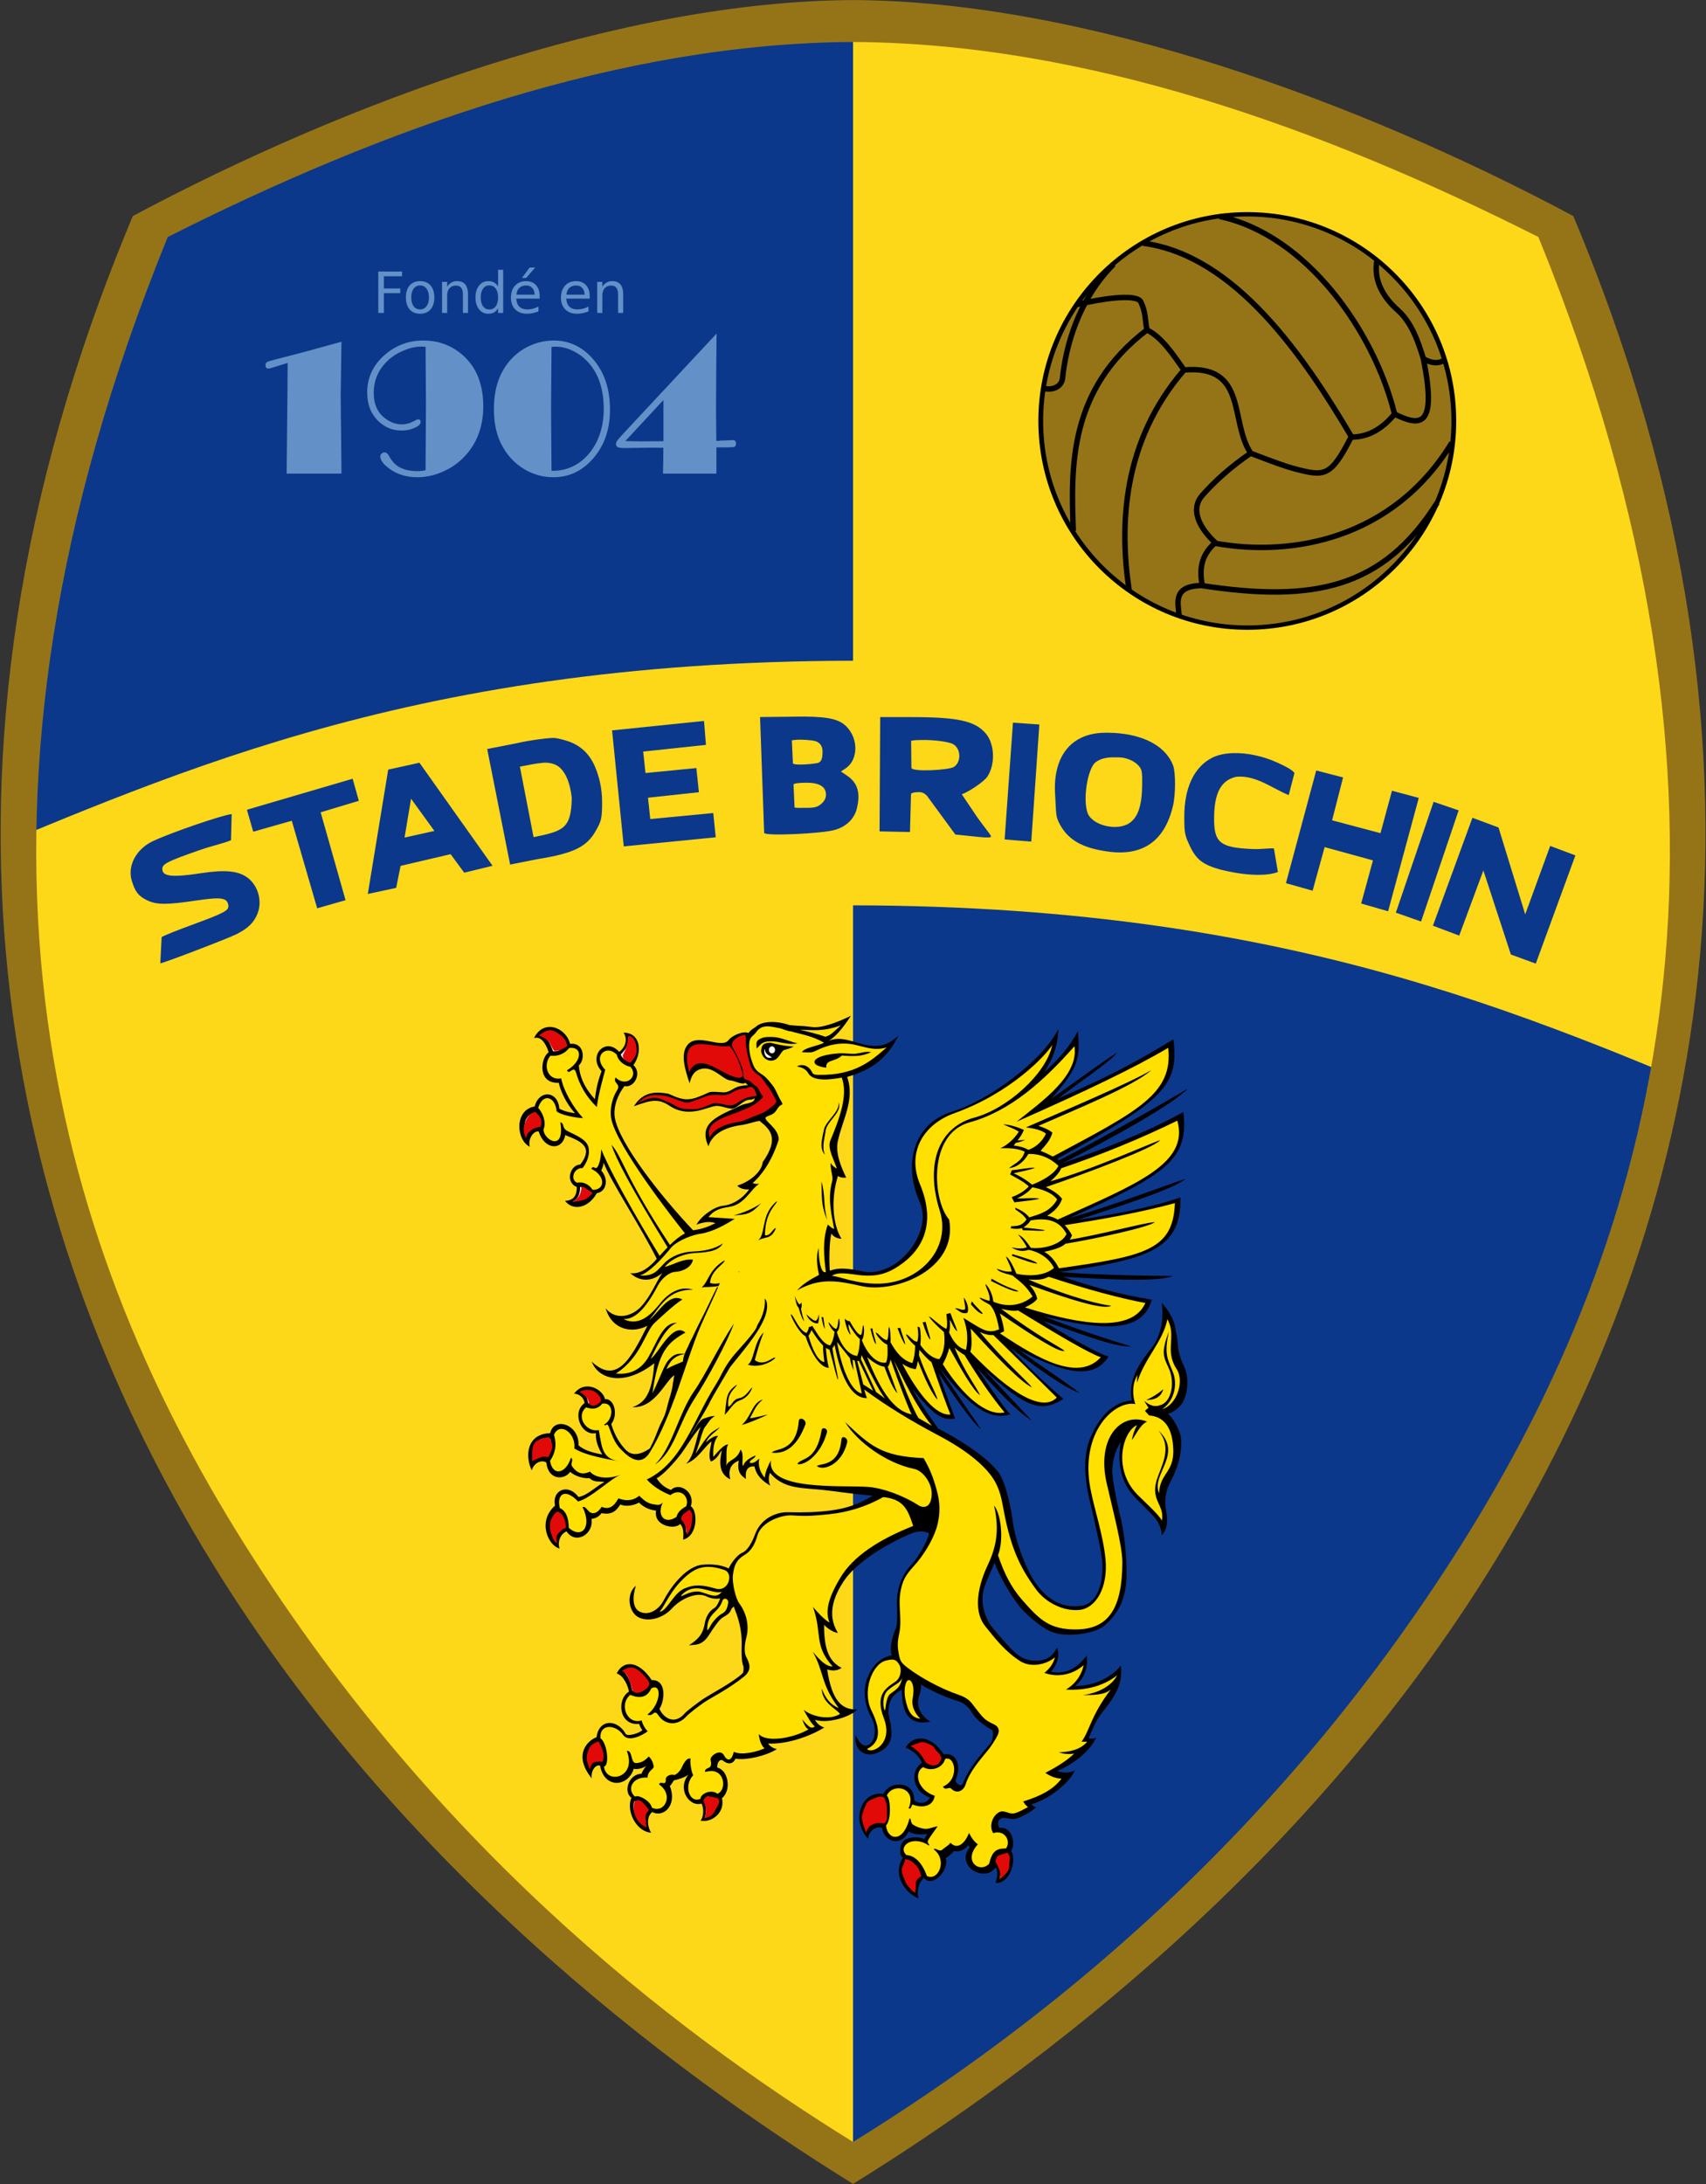 <svg fill-rule="evenodd" height="357.771" viewBox="0 0 500 640" width="279.508" xmlns="http://www.w3.org/2000/svg"><rect x="0" y="0" width="500" height="640" fill="#333333" stroke="none"/><g transform="matrix(.639 0 0 .64 277.226 234.979)"><path d="m-42.58-354.753c-107.535.5-217.608 39.564-318.795 90.56-107.637 263.808-58.051 455.385 32.02 601.111 88.666 143.454 201.038 230.554 286.774 283.505 85.736-52.951 198.11-140.051 286.776-283.505 90.071-145.727 139.657-337.303 32.02-601.111-101.187-50.997-211.261-90.06-318.796-90.56z" fill="#fdd818"/><g transform="scale(.8)"><path d="M410.293 154.184c-11.993-4.908-23.924-9.826-36.424-14.727-8.754-3.432-17.652-6.847-26.725-10.225-9.072-3.378-18.318-6.718-27.766-10-9.448-3.282-19.096-6.505-28.977-9.648-9.88-3.144-19.992-6.206-30.361-9.17-10.37-2.964-20.999-5.828-31.916-8.57s-22.12-5.365-33.641-7.844c-11.521-2.479-23.357-4.816-35.539-6.99-12.182-2.174-24.709-4.186-37.609-6.014s-26.174-3.471-39.85-4.91c-13.676-1.439-27.753-2.673-42.262-3.682-14.509-1.009-29.449-1.791-44.848-2.328-15.399-.537-31.256-.827-47.602-.85v716.303c107.17-66.189 247.638-175.064 358.471-354.381 48.021-77.693 86.76-165.861 105.047-266.965zM-53.225-443.441c-134.419.625-272.009 49.456-398.492 113.201-52.894 129.637-75.317 245.263-76.33 348.996 15.554-6.403 31.35-12.877 47.73-19.299 8.754-3.432 17.652-6.847 26.725-10.225s18.318-6.718 27.766-10 19.097-6.505 28.977-9.648c9.88-3.144 19.99-6.206 30.359-9.17 10.37-2.964 20.999-5.828 31.916-8.57s22.12-5.365 33.641-7.844 23.359-4.816 35.541-6.99 24.707-4.186 37.607-6.014c12.9-1.827 26.174-3.471 39.85-4.91 13.676-1.439 27.755-2.673 42.264-3.682 14.509-1.009 29.447-1.791 44.846-2.328 15.399-.537 31.256-.827 47.602-.85z" fill="#0b388b"/><path d="m-53.225-458.908c-132.537.616-289.416 57.727-412.914 123.615-135.698 322.715-68.535 580.882 40.039 761.975 107.46 179.235 267.206 299.052 372.875 364.314 105.669-65.263 265.415-185.08 372.875-364.314 108.574-181.093 175.739-439.26 40.041-761.975-123.499-65.888-280.379-122.999-412.916-123.615zm0 24c132.537.616 268.203 48.762 392.916 111.615 132.663 325.143 71.548 561.261-39.465 740.869-109.281 176.807-247.782 284.157-353.451 349.42-105.669-65.263-244.168-172.613-353.449-349.42-111.013-179.608-172.128-415.726-39.465-740.869 124.713-62.853 260.377-110.999 392.914-111.615z" fill="#957418"/></g></g><g transform="matrix(.453 0 0 .455 113.322 286.688)"><path d="m216.868 304.058c-1.62 7.092-2.203 14.938 5.415 18.609-1.364-6.079.228-9.871 5.572-12.038-1.308 6.922 1.08 9.51 4.605 11.797-.682-5.176.91-8.426 5.515-8.065 1.251 6.139 5.629 9.751 10.291 12.399-1.251-2.046-1.364-5.718-.227-8.246 3.444 4.135 7.34 6.5 11.727 7.938 5.318 1.744 11.356 2.127 18.179 2.655 9.779.722 24.96 3.371 36.501 4.033-8.187 5.236-16.488 8.306-27.973 9.69-8.244 1.023-15.976 1.264-27.234 1.023-5.401-.12-16.659 2.648-20.98 14.445-1.706 4.695-4.605 10.112-8.13 11.616-3.411 1.384-7.562 7.042-8.813 10.172-7.334-3.672-17.057-2.528-18.762-2.167-9.893 2.227-19.103 14.505-23.424 22.871-2.9 5.537-9.495 10.232-15.635 6.982-4.378-2.347-4.605-9.209-2.274-16.552-6.368 5.236-4.776 16.552 1.365 20.103 5.97 3.37 15.749 1.384 22.23-5.718 5.743-6.199 15.92-10.593 22.003-7.584 2.161 1.083 5.572 1.986 8.983 1.324-.91 2.347-2.16 5.357-3.923 6.32-3.525 1.926-5.515 6.38-6.027 9.63-1.08 6.32-3.411 9.931-10.234 14.205 5.174-.241 8.926-.241 13.077-6.801 3.07-4.755 6.254-9.389 8.471-10.894 1.535-1.083 4.833-2.227 5.856-5.537.057-.12.91-1.384 1.592-1.625 2.445 6.5 5.515 14.084 5.06 26.062-.057 2.829-.228 9.088 1.023 12.098.398.963.284 4.153-.398 4.815-6.368 5.898-19.899 12.82-25.642 16.612-3.354 2.287-10.461 7.644-11.712 9.088-6.993 8.186-14.214 2.468-16.431-2.829 3.582-5.658 4.605-18.839-5.06-18.538-8.13-12.278-18.137-13.302-22.628-4.273 4.264 1.324 7.107 7.283 7.96 11.737-8.074 4.695-6.709 22.149 6.709 20.765-.341.241 1.649 4.213 2.047 3.972-2.729 2.408-9.893 4.213-10.859 2.468-5.856-10.112-17.568-9.329-18.876 2.167-4.264 1.264-16.261 10.292-3.127 26.483-.625-5.176 2.558-9.149 5.401-8.186 2.615 14.746 17.91 14.144 21.833 1.926 1.364.782 6.083-.12 8.13-1.926-.91.963-3.013 4.273-3.127 5.176-8.414.301-11.939 11.556-6.595 15.529-3.639 8.547 3.298 21.909 12.793 22.45-2.331-3.431-3.241-10.292.739-13.301 6.993 3.852 16.374-4.093 11.371-16.733.91-.782 2.104-3.009 2.672-3.671 2.274-.481 7.334-1.866 9.495-3.792-7.732 9.028.227 21.126 8.301 18.779 1.99 3.732 1.023 9.389-.682 10.954 7.334 1.625 16.09-5.297 13.93-14.445 6.425-5.236 3.98-18.237-3.013-19.682-.398-2.889 1.706-6.139 3.753-4.454 3.809 3.009 6.766 1.625 8.017-1.324 6.652 1.264 20.184-1.866 26.722-6.139-1.933-.421-4.492-1.685-5.629-3.611 10.405.602 24.96-3.431 36.331-10.292-2.843-.903-4.833-2.708-5.97-4.996 7.221 2.468 21.321-.963 27.575-6.621-10.348.361-16.602-5.597-19.729-25.76 2.218.542 5.629 1.444 9.381-1.023-7.732-3.912-11.428-11.315-11.371-27.687 1.023 1.143 5.515 4.935 8.926 5.116-7.562-12.218-2.104-24.376 3.809-33.344 8.13-12.158 27.689-24.015 43.892-30.756 3.127-1.264 7.619-1.926 11.257 0-.739 4.755-7.221 15.769-11.144 19.922-4.719 4.875-9.609 13.001-9.609 24.737 0 4.454.682 13.603-.796 16.793-1.592 3.31-4.378 11.978-2.502 17.094-8.358 1.745-12.565 7.223-15.351 13.482-3.411 7.463-2.9 17.695 2.161 26.723 3.127 5.477 2.843 13.904-.91 16.853-4.037 3.07-6.993-.722-9.324-5.598-1.535 9.811 7.107 16.492 17.511 9.51 6.538-4.454 6.709-10.714 4.15-21.307-1.194-5.056-.341-13.723 8.244-17.394-.171 17.334 6.539 22.751 18.478 20.524-7.448-4.574-8.869-11.135-7.675-15.348.625-2.347 1.933-5.477 1.592-8.667 6.254 4.093 17.114 8.787 25.016 11.075 2.047.542 6.027 3.671 7.391 6.199 2.729 5.056 9.04 9.69 13.418 11.978 1.592.842.284 7.343-.512 8.246-5.799 6.922-14.157 15.649-18.194 26.182-.91 2.468-4.037.722-4.889-1.806 4.321-9.57.796-18.237-7.562-16.913-7.903-12.158-19.047-13.241-24.675-4.334 4.946 1.986 9.381 6.019 10.518 9.871-8.528 6.019-5.174 18.959 5.174 22.33-1.308 3.25-5.97 4.875-10.12 1.745.568-12.519-15.976-13.001-19.786-4.033-14.384-2.287-21.434 16.853-9.95 28.891.398-5.477 5.288-8.366 8.87-7.102 1.763 9.63 12.849 12.158 17.341 2.287 2.331 1.926 7.903 2.408 12.11 1.625 0 .06-2.104 3.431-2.104 3.37-3.184-1.926-11.087-1.445-13.588 1.384-2.388 2.708-2.786 9.209-.114 10.533-7.391 11.436 2.104 23.233 10.063 26.242-1.421-4.514.171-10.593 3.525-13.061 5.572 6.5 16.431-4.996 14.1-12.94 1.592-.903 4.094-2.829 5.231-4.574 2.786 1.084 7.334-.602 9.267-3.792 0 .06.967 1.625.967 1.625-3.923 4.273-3.241 10.292.91 13.783 3.298 2.829 11.428 5.477 15.863-1.023 1.592 2.588 1.421 6.922-.228 9.871 8.471 1.685 14.328-13.482 10.348-20.404 3.411-5.597-.284-16.251-7.732-14.806-1.478-2.528-1.023-6.5 3.013-6.5 1.706 0 4.946.903 6.709.722 2.729-.301 10.007-3.792 14.385-7.764-1.365.181-2.9-.963-3.184-1.745 12.395-3.732 24.789-14.385 27.973-21.788-3.468 1.926-8.187 1.445-11.428.421 8.87-3.792 20.184-11.255 25.244-21.608-1.706.843-3.468.903-4.946.482 2.558-5.537 4.321-10.894 8.642-16.432 6.709-8.426 13.873-17.154 12.224-30.395-6.368 8.005-18.421 13.362-29.565 13.121 5.117-4.273 8.585-10.533 7.448-19.561-6.539 8.607-13.816 12.278-23.14 10.412 3.752-3.852 6.027-10.473 3.923-15.589-3.184 6.922-8.585 8.486-13.077 8.486-10.575 0-13.986-4.273-27.973-20.464-5.515-6.32-8.642-16.432-6.311-25.399 1.194-4.755 4.605-11.316 6.993-17.274 2.331 6.861 9.495 19.802 15.976 27.987 3.468 4.454 13.532 13.422 20.468 16.371 10.518 4.454 29.167.963 34.398-3.611 6.766-5.838 13.93-13.964 14.498-31.358.341-12.038-1.364-28.77-3.639-37.858-2.161-8.366-5.856-26.242-5.515-31.117.398-6.139 1.308-11.556 5.401-18.177-2.047 11.496-.455 24.376 7.221 33.344 4.093 4.875 10.348 10.352 15.123 15.769 1.592 1.746 4.321 7.042 4.264 11.075 3.184-3.551 4.207-8.005 2.843-15.589-1.308-7.102-.284-13.241 2.502-18.418 3.298-6.259 8.187-16.973 7.05-28.83-.398-4.333-5.231-13.362-8.528-15.468 3.241-.722 7.846-4.032 9.893-7.764 2.388-4.514 4.833-14.626.171-23.835-2.16-4.273-3.582-10.112-3.582-13.602 0-2.769-1.478-8.547-1.535-9.45-.568-5.658-4.492-12.218-8.87-16.793 1.535 11.075-.739 21.367-6.254 28.65-5.344 7.162-16.09 18.718-13.077 34.187-16.545 1.204-24.164 18.237-26.381 23.052-6.311 13.542-3.411 30.937-.796 41.771 2.843 11.496 7.675 33.344 8.017 38.761 1.023 16.07-4.207 27.326-13.134 28.649-12.849 1.926-22.458-4.213-29.565-14.084-6.538-8.968-13.702-28.228-15.067-39.664-1.08-8.908-4.662-25.58-9.154-31.9-7.164-9.991-26.381-22.029-39.23-28.469-5.856-8.306-11.599-16.371-16.659-25.46 13.645 16.612 18.933 20.404 27.632 19.08 0 .06-10.803-29.432-10.803-29.492 8.642 12.88 22.458 32.803 27.575 36.354-4.548-7.162-18.705-26.664-27.12-39.965 20.411 26.543 33.147 34.187 46.11 30.335-4.037-3.732-21.605-29.733-21.605-29.793 12.451 13.482 26.892 29.011 35.307 33.585-7.505-8.005-21.037-22.089-31.214-33.103 28.087 25.52 37.24 28.349 51.852 19.381-11.542-9.931-23.311-20.825-34.341-32.803 15.521 11.436 35.137 25.881 44.916 28.951-8.813-6.741-27.234-18.779-39.401-27.747 31.498 16.371 48.839 18.659 57.936 4.334-11.996-4.033-42.073-22.871-42.073-22.932 18.876 6.199 46.621 17.455 56.685 16.311-10.064-2.889-35.421-11.075-56.685-19.32 32.578 7.403 63.394 13.241 70.16-10.714-20.923-3.37-38.719-8.366-57.651-14.746 23.311 1.324 61.972 3.732 71.069-.542-11.257-.06-47.815-.421-73.23-2.528 55.605-8.125 79.086-13.422 78.29-48.03-20.241 6.922-44.631 11.075-66.521 14.505 25.585-8.306 63.394-20.283 69.648-26.483-9.722 3.19-50.146 18.297-74.935 25.219 64.19-28.589 77.096-38.039 73.742-68.253-25.016 13.602-51.795 23.895-78.063 32.863 29.11-14.445 72.434-38.4 80.678-47.85-9.836 6.019-55.093 31.84-83.066 46.104-.398-.301-.796-.662-1.194-1.023 69.079-37.618 78.915-47.128 75.163-76.921-23.709 14.144-38.32 22.51-74.253 37.979 12.394-9.811 33.204-23.293 37.752-29.312-6.823 3.852-28.484 19.862-42.3 29.492 18.251-20.885 18.251-26.182 17.057-43.516-5.629 10.593-13.361 18.959-21.832 26.483 5.685-8.487 8.869-17.214 9.097-27.747-10.177 20.584-45.712 46.345-68.681 53.206-24.562 7.343-32.18 33.344-20.923 58.322 8.87 19.742-15.067 49.415-37.468 44.479-8.87-1.986-15.294-2.468-20.752-.361-.512-6.26-.341-18.839 1.023-23.955.967 1.685 3.468 3.31 6.539 3.37-5.743-9.089-6.958-25.929-2.296-40.434 1.478 1.023 3.582 1.264 5.344 1.023-3.468-7.162-7.067-15.877-5.418-23.461 3.013-13.904 11.215-26.719 6.031-41.363 16.829-4.755 26.642-12.952 33.124-26.675-8.699 8.607-17.114 7.524-26.95 4.514-8.301-2.468-12.365-3.224-18.164-1.178 3.696-1.806 8.926-7.493 14.441-16.04-9.495 4.574-19.19 8.078-25.33 7.235-6.993-1.023-5.785-.371-14.299-1.222-8.6-2.954-17.852-2.712-22.003 1.14-.625.602-3.696 2.094-4.549 3.934-3.473-1.448-10.56 1.43-13.048 4.626-.057.542-1.933 1.444-2.331 1.565-6.318 1.663-18.545-5.53-24.201 1.542-4.291 5.365-2.258 14.202 1.411 24.663 1.082-4.893 3.019-8.056 7.193-9.186 8.143-2.204 14.271 6.992 19.179 7.357 2.672.181 4.555 1.724 8.003 1.96 2.758.189-.026-1.987 3.329 1.1-9.059.407-8.713 2.867-13.804 4.412-2.226.675-9.044-.865-11.619.304-11.681 5.302-14.74 6.029-25.871.832-7.309-1.373-16.225-2.03-22.472 8.015 10.916-3.912 15.595-5.326 23.214-.21 5.065 3.346 10.802 4.543 18.041 3.138 3.569-.693 9.769-3.006 11.717-3.145 3.324-.238 6.826 1.525 10.014 1.74 2.936.198 5.957-3.323 8.902-4.883 3.016-1.598 3.406-.092 6.206-1.771 0 3.25-5.75 3.155-8.289 4.335-15.175 7.052-28.58 11.175-21.59 26.579 2.263-7.525 9.996-12.11 21.035-13.645 4.779-.665 8.24-2.092 11.962-2.766 7.312 5.657 12.838 11.468 2.082 26.663-.512 6.019-8.066 12.525-16.424 15.053 1.819 2.227 5.344 2.648 7.732 2.408-3.753 5.297-9.95 9.871-17.057 10.593-5.458.542-14.1 6.56-17.057 12.158 3.07-1.204 8.471-2.588 12.224-.903-4.776 2.287-8.699 3.792-14.441 4.514-21.15-22.21-47.759-56.096-50.601-72.407-1.251-7.343 2.161-15.288 6.254-20.464 6.14 1.505 11.599-8.306 5.742-13.482 6.027-8.246 4.662-21.006-6.368-20.886 2.445 3.311 1.99 8.607-2.786 12.399-8.926-10.051-20.525 2.588-11.428 12.339-1.706 4.755-3.241 9.089-4.321 18.056-4.321-4.574-9.609-11.857-10.404-21.728 4.549-3.973 3.241-15.107-5.629-13.843-2.843-10.954-17.341-16.131-23.367-3.732 3.866-1.264 7.164 2.046 9.495 9.088-5.458 3.792-7.335 20.404 6.538 19.682.967 4.996 4.833 13.482 10.518 19.621-3.809-.602-6.481-1.083-10.177-2.949-.853-11.737-13.19-12.278-15.92-1.444-13.361 2.167-12.053 21.728-3.184 25.941-1.365-5.236 2.672-10.473 5.742-9.811 3.696 11.797 15.18 12.7 17.227 2.287 3.013 1.505 12.167 3.973 13.304 9.389.568 2.588-.796 6.139-3.582 9.57-6.879.361-9.836 11.617-2.274 14.505.057 5.838-2.331 8.727-7.619 8.908 5.003 6.621 15.01 4.935 20.582-4.935 6.368-.903 7.732-9.209 2.9-14.505.625-1.565 1.194-3.009 1.535-5.056 3.923 10.834 24.903 42.734 34.341 61.874-4.037 4.815-10.461 10.172-17.113 9.209 3.866 3.672 11.826 7.343 20.695-.12-4.15 6.139-7.05 14.084-13.247 21.126-5.515 6.38-16.317 10.112-23.424 1.685 4.378 14.325 17.568 16.191 27.006 11.195-10.689 21.427-19.842 38.099-35.99 23.112 4.435 11.616 21.093 16.13 40.481 1.023-1.308 16.01-4.15 25.038-14.214 28.288 14.669.782 21.377-17.033 27.12-20.524-1.516 8.493-.71 6.427-2.56 13.081-2.34 7.097-2.269 10.322-5.128 15.885-3.73 7.256-3.356 9.035-8.117 18.161-6.027 4.093-11.655 5.176-15.806.662-2.957-3.19-6.652-8.065-9.154-16.371 4.662-6.079 1.99-16.552-4.037-16.07-1.365-6.38-12.963-12.76-20.013-3.551 3.525.181 6.482 2.769 6.766 6.139-8.471 5.898-2.217 21.307 7.391 19.32-.512 5.056 1.99 10.413 4.094 13.723-5.06-.843-11.769-2.468-15.408-5.959.739-13.241-15.806-18.779-18.307-7.764-15.181.421-16.431 14.806-11.94 23.955 1.706-5.357 6.595-6.801 9.438-5.056 1.308 11.917 12.053 11.195 15.408 6.019 3.354 3.009 8.926 4.394 12.565 4.093 3.354 3.13 6.425 1.685 9.665 2.528-5.174 2.347-10.916 8.667-16.829 9.57-6.652-8.968-17.284-4.635-15.181 5.597-11.883 10.413-3.923 26.302 3.013 27.566-1.706-3.912.682-9.751 4.492-10.954 5.799 8.727 17.682 1.806 16.09-8.065 2.729-.421 4.605-1.264 6.538-3.732 5.856 1.204 9.324-.842 12.11-5.597 3.354 1.625 8.756.722 12.11-1.204 2.956 3.13 7.391 4.875 11.03 5.176-1.819 10.051 12.395 12.459 15.521 8.607 3.696 3.25 1.251 11.616 2.388 9.991 9.552-3.009 8.87-19.08 4.549-21.367 3.127-9.209-7.619-15.89-12.792-10.533-3.184-1.204-6.425-3.069-9.324-7.584 3.455-1.31 12.062-10.433 16.642-16.769 2.099-2.904 8.923-13.729 12.037-16.333-2.851 4.326-3.784 19.097-9.68 23.786 7.525-2.58 11.905-10.977 16.412-14.276.603.083-2.75 9.39-.232 12.873 4.485-1.782 5.91-6.517 7.051-7.168z"/><path d="m293.969 30.25c-11.868 4.316-18.324 2.996-26.656 2.875 5.174 1.204 12.529 2.978 16.438 4.5 3.809-.963 4.988-2.903 10.219-7.375zm-48.219.719c-2.682.115-4.936 1.106-6.812 3.875-1.478 2.107-3.795 2.665-4.25 6.156-.569 4.394.457 9.123 1.594 12.312.967 2.769 1.742 5.557 5.438 7.844 3.866 2.408 5.356 4.507 7.906 7.688 2.432 3.033 3.015 6.111 5.844 10.625 1.578 3.28-.115.168-3 5.062-2.188 3.712-4.976 3.464-7.25 4.969-1.307 2.403 8.413 6.78 8.438 14.344-4.656 14.835-11.815 23.638-16.875 28.031 1.478.602 2.948.647 4.312.406-5.97 3.912-9.207 13.129-19.156 14.875-5.174.843-9.6 1.509-13.75 6.625 5.685.421 11.371.795 17 1.156-5.742 3.551-13.992 8.296-21.781 9.5-9.154 1.445-17.058 6.256-19.219 8.844-5.856 7.102-13.655 15.778-20.25 18.125 9.381.542 11.142-3.435 16.031-8.25 4.435-4.334 11.282-6.978 18.219-7.219 6.879-.241 13.917-1.458 19.375-5.25-3.241 5.838-12.575 5.771-19 6.312-9.324.842-15.902 5.295-18.688 8.906 6.14-1.565 11.661-5.47 18.312-4.688-1.137 5.477-7.361 7.634-11.625 7.875-3.866.181-8.865 4.53-10.969 8.562-6.197 11.797-13.733 22.323-22.375 21.781 10.575 5.296 18.636-3.79 24.094-10.531 5.629-6.862 13.541-11.021 20.875-8.312-16.033-.361-20.89 10.532-28.281 19.5 6.368-5.176 12.935-17.853 21.406-13.219-5.401 3.19-15.021 12.436-17.75 14.844-6.311 5.658-8.876 22.4-25.25 32.812 10.689 1.143 17.233-3.98 21.156-10.781 5.686-9.811 9.449-22.386 18.375-21.844-7.107 2.167-13.33 15.601-16.969 23.125 4.946-3.19 14.162-24.098 22.406-16.875-11.428 6.44-17.56 11.86-21.312 39.125 5.344-10.894 7.603-18.238 10.219-21.188 3.63-4.129 5.667-4.556 10.594-4.25.833-2.153 2.018-3.973 3.25-7.062 3.26-6.163 2.775-6.058 9.812-19.688 1.688-3.268 3.253-6.906 7.75-15.844 1.047-2.081 30.372 2.954 32.094 8.594 1.863 6.102-2.174 13.892-6.094 20-5.311 8.275-16.775 21.582-17.438 22.656-.654 1.06-12.2 20.582-12.656 21.656-1.843 4.343-12.337 21.228-12.906 22.281 2.445-2.949 5.222-9.729 8.406-10.812 3.98-1.384 4.962-1.677 7.438-1.75-3.604 2.161-4.53 4.81-6.281 6.844-1.887 2.191-2.902 8.382-6.281 17.5 2.524-3.612 7.296-11.652 11.062-14.219 3.105-2.116 3.654-2.102 4.656-3-1.511 2.495-7.639 5.626-8.969 9.938 1.916-2.107 5.904-4.73 7.75-4.156-2.474 3.175-3.292 7.007-3.031 13.469 3.833-4.39 7.137-8.259 9.688-7.969-1.849 2.022-.811 8.506-1.312 13.781 1.024-4.153 7.058-3.55 9.219-10.531 2.615 2.588.411 9.571 1.719 10.594.625-2.588 3.551-5.069 8.156-6.875-.91 2.648-3.685 2.371-3.969 4.719 2.956.963 5.005-1.871 6.312-2.594-1.364 4.695 1.257 9.992 3.531 12.219 0-3.25 2.377-8.209 3.969-11.219-3.184 20.163 47.481 15.895 63.344 17.219 9.211.782 22.354 5.548 31.906 11.688 3.468 2.287 8.636 1.805 8.75-7.344.057-6.681-5.468-14.796-11.438-16-17.341-3.491-36.324-16.794-44.625-30.156 16.147 15.107 23.263 22.075 50.781 23.219 4.719 7.824 7.197 15.187 9.188 23.312 1.706 7.042 1.368 15.081-.906 22.062-2.956 8.908-9.042 18.135-14.5 24.094-5.572 6.139-7.536 9.433-8.844 17.438-1.023 6.32.145 13.122.031 19.562-.114 7.644-2.589 10.173-1.281 17.938.967 5.838 1.165 6.884 5.656 10.375 7.96 6.199 21.35 13.53 33.062 17.562 4.037 1.384 6.746 2.95 8.906 5.719 8.074 10.473 7.797 10.223 14.562 13.594 2.672 1.324 3.638 3.846 1.875 7.156-1.478 2.769-3.936 6.681-5.812 8.969-5.572 6.801-12.052 13.924-14.781 22.531-1.137 3.611-5.395 6.561-9.375 2.469-1.137-1.204-4.082 1.55-5.219-1.219 10.802-4.574 8.001-20.1 1.406-17.812-1.763 6.32-9.386 8.11-14.219 5.281-6.14 3.25-3.902 14.706 7.469 18.438-1.194 7.584-8.925 7.765-14.156 5.719-1.023-.361-.703 3.191-2.75 2.469 5.799-13.543-10.171-16.799-14.094-8.312 2.615 2.287 2.911 15.998-.5 19.188.739 9.269 11.011 11.931 15.219-4.5 1.421.361.246 2.832 2.406 4.156 2.218 1.384 5.166 2.413 7.781 2.594 2.388.181 5.467-1.324 7.969-1.625-1.706 2.468-4.002 5.532-5.594 8-2.217 3.431.935 3.111-.031 4.375-10.802-7.223-20.475.739-14.562 6.156 5.515.241 10.294 5.163 13.25 13.469 7.562 3.491 13.478-10.415 4.438-17.156 1.023-1.565 3.507 2.167 5.781 0 1.421-1.324 3.357-2.143 5.062-4.25 3.923 4.273 8.873 1.42 12-6.344 1.592 3.31 3.47 5.779 5.688 7.344-10.007 10.894 1.254 18.851 7.281 12.531 1.933-7.824 4.311-9.935 10.906-9.875 3.411-4.635-.688-12.343-8.25-9.875-3.298-4.996.233-12.52 4.781-13.844 2.672-.782 5.652 1.638 8.438 1.156 3.127-.542 6.294-2.647 9.25-4.031-.91-.782-2.267-2.122-3.062-3.688 10.973-3.31 19.772-7.826 24.719-14.688-3.525-.12-6.995-1.372-10.406-3.719 8.699-4.454 14.676-8.554 18.656-12.406-3.923.602-7.157.122-10-.781 7.619-.301 14.199-1.908 18.406-6.844-1.251-.06-2.431-.062-3.625-.062 5.344-7.223 5.784-16.387 19.031-33.781-4.037 4.033-12.394 3.692-18.25 3.812 10.575-1.385 18.833-6.218 22.188-12.719-8.642 6.741-19.966 9.879-33.156 9.156 5.572-3.07 10.136-8.917 11.5-15.719-7.164 6.32-17.074 8.067-25.375 4.938 3.013-2.347 5.707-5.546 6.844-10-6.368 5.296-16.271 6.441-22.469 2.469-9.381-5.959-16.03-14.194-22.625-22.5-8.528-10.593-3.984-27.631 1.531-39.188 5.231-11.014 7.965-22.011 4.156-38.562 4.549 5.477 6.429 22.252 2.562 32.062 3.98 11.556 8.345 20.339 15.281 28.344 11.655 13.301 18.125 19.647 35.75 19.406 20.354-.301 29.406-13.433 29.406-43.406 0-10.713-6.378-34.179-10.188-51.031-6.652-29.432 9.901-45.996 26.219-39.375-4.662 1.746-8.283 10.486-9.875 11.75.625-3.13 1.695-6.522 3.344-9.531-9.324 4.153-15.917 28.533.344 44.844 5.003 5.056 13.76 12.715 15.75 16.688 2.047-10.834-8.66-12.954-2.406-28.844 3.98-10.292 8.255-19.497.125-29.188 16.488 15.107-5.072 28.277.5 40.375.341-12.7 9.611-13.283 9.156-27.969-.455-15.348-6.755-21.492-15.625-22.094-.91-.963-1.809-1.977-2.719-3 .739-.662 1.517-1.338 2.312-2-.967-1.444-1.872-2.902-2.781-4.406 4.15 3.431 7.23 4.181 11.438 2.375 6.197-2.648 8.639-14.325 4.375-23.594-3.525-7.524-4.904-10.02.156-23.562-2.9 13.723-1.466 16.746 2.344 25.594 3.98 9.269.332 20.046-6.719 24.5 9.495-2.528 14.549-17.988 9.375-25.812-8.017-12.218.229-20.899-5.969-32.094-2.9 14.626-14.818 25.048-19.594 40.938-.114-1.625.1-3.252.156-4.938-3.468 6.079-3.245 12.818-1.312 18.656-13.247-2.528-35.752 17.762-29.156 53.875 2.502 13.543 8.309 30.13 9.844 45.719 1.819 18.297-5.97 31.917-17 33-10.064.963-21.615-4.699-27.812-13.125-11.371-15.348-16.988-28.418-21.594-53.938-2.16-12.098-5.397-18.825-15.688-28.094-8.187-7.283-17.917-13.067-27.469-18.062-15.976-8.426-32.121-18.128-46.562-28.781.455 1.384 1.301 4.419 1.812 5.562-8.471.301-16.275-9.878-20.938-34.375-.341.843-1.116 2.091-1.344 2.031-.228 2.107 3.96 19.503 3.562 20.406-.796-.421-3.681-12.93-5.5-19.25-.796-.181-1.661-.795-2.344-1.156.057 1.445.744 9.052 1.938 12.844-6.879-.12-12.794-13.123-15.125-20.406-3.923-1.505-9.671-12.948-9.5-14.031 1.478-.421 4.951 10.404 10.125 11.969.739-.782 1.372-2.524 1.656-3.969.739.181 1.437-.235 2.062-.656 3.354 5.116 6.989 11.963 11.594 12.625 1.535-2.107 2.446-5.29 2.844-8.781-1.706-1.084-4.097-5.162-3.812-6.125 1.649 1.444 2.834 4.009 4.938 4.25 1.251-1.143 1.011-5.573 1.75-6.656.455.782 1.209 6.013-1.406 8.781 2.274 7.584 7.047 14.682 13.188 15.344 1.08-2.708 1.719-6.814 1.719-10.906-3.696-3.07-6.599-9.019-7.281-9.5-.398 2.588 1.25 5.484 1.25 6.688-1.137-.301-3.358-6.278-3.812-10.25 1.023.903 2.03 1.652 3.281 1.531 1.876 3.31 5.027 8.786 7.188 8.906 1.023-.18.855-5.378 1.594-6.281.682.481.882 7.788-.938 9.594 2.786 7.463 8.777 15.463 15.656 14.5 1.308-3.13 1.071-7.773.844-11.625-2.217-.421-7.045-5.403-7.5-7.75 1.763.301 4.262 4.545 7.219 4.906 1.421-1.505.579-6.786 1.375-8.531.682.361 1.196 6.685.969 9.875 3.753 6.922 8.124 11.781 14.094 13.406 1.251-3.13 1.704-7.273 1.875-11.125-2.786-2.227-5.906-6.2-5.906-7.344 2.218.481 4.495 4.928 7.281 4.688.796-2.889.719-6.257.094-9.688.455-0 1.02.5 1.531.5.568 3.792.85 7.338.281 11.25 3.468 4.695 6.994 8.408 12.281 9.25 3.184-4.273 3.941-11 3.031-17.5-3.411-2.829-9.15-8.558-9.719-10.062 1.592.361 7.907 6.917 11.375 8 .796-2.588.165-6.912-.062-9.5.682-.361 1.823-.297 2.562-.719 1.364 4.153 4.293 10.306 4.406 11.75-1.592-.662-3.448-5.124-4.812-7.531.341 3.009.219 5.999-.406 8.406 2.445 5.236 5.454 9.83 10.969 11.094 1.023-5.537 1.485-12.047-1.812-20.594 12.622 7.644 15.651 10.536 23.156 7.406-.967-6.079-2.93-13.012-6-15.781-.625-.602-6.082-2.882-6.594-4.688 2.104.602 4.339 1.884 6.5 2.125.398-4.574-1.991-7.355-2.844-10.906 2.615 2.107 4.821 7.164 5.219 11.438 8.528 3.671 17.87 2.887 25.375-3.312-4.094-7.042-8.133-9.521-12.625-13.312-1.023-.843-8.319-1.609-10.594-4.438 1.819.06 4.747 2.227 9.75 1.625-.512-3.37-2.582-6.433-3.719-9.562 2.274.843 5.019 7.03 6.781 11.062 8.358 1.685 18.312 1.395 24.281-3.781-3.127-6.32-9.956-10.542-16.438-11.625-4.264 1.324-7.12.662-11.156-1.625 3.468.722 6.93 1.083 10 0-.967-2.648-3.749-5.845-5.625-8.312 3.525 1.745 5.464 4.713 8.25 8.625 8.813.963 20.251-2.529 23.094-8.969-5.003-9.45-13.755-10.312-23.25-8.688-1.08 1.866-3.033 3.51-4.625 4.594 4.094.421 11.84 1.119 14 1.781-1.876.782-9.656-.123-14.375-.062-.228-.542-.361-.773-.531-1.375-2.217.662-4.899.606-7.344.125.114-.421.23-.831.344-1.312 5.06-.181 7.007-.612 9.906-4.344-2.047-3.19-4.66-4.694-7.219-6.5-.057-.361-.062-.733-.062-1.094 3.184 1.445 6.473 2.969 9.031 6.219 7.334-2.227 13.71-3.976 18.031-11.5-3.298-4.635-10.46-6.792-16.031-7.875-2.729 3.371-6.526 5.652-9.938 7.156 4.776.12 11.714-.566 14.5.156-2.615.963-10.761 1.653-16.219 2.375-.512-1.144-1.233-2.171-1.688-3.375 3.866-1.324 8.22-3.745 11.062-6.875-3.639-3.371-7.886-5.28-12.094-7.688.228-.842.804-1.816 1.031-2.719 5.117-.421 11.537-1.866 15.062-1.625-3.013 1.445-9.383 2.421-13.875 3.625 4.378 1.746 8.45 4.452 12.031 7.281 5.913-2.287 14.385-6.619 17-12.156-5.685-5.297-12.393-7.895-19.5-7.594-2.615 4.695-7.15 8.73-12.438 9.031 3.582-2.949 8.362-4.332 10.125-10.531-5.003-2.347-10.4-2.31-15.688-2.25 4.719-2.107 9.089-6.231 11.875-10.625-3.184-2.107-6.833-3.156-10.188-4.781 4.549.301 9.204 1.759 13.469 3.625-.91 2.468-2.703 5.067-4.125 6.813 1.422-.06 3.579-.373 5-.312-1.99.722-4.047 1.632-6.094 1.812-.455.542-.951 1.269-1.406 1.75 3.241.421 6.518 1.007 9.531 2.812 4.89-1.746 9.214-5.593 11.375-10.469-3.184-2.528-8.244-3.369-12.906-4.031 26.836-11.676 66.792-28.478 81.062-36.844-11.371 10.232-48.893 25.282-73 35.875 3.013.963 6.498 2.297 9 4.344-1.194 4.815-4.612 8.23-7.625 11.781 2.786 1.023 5.234 2.241 7.906 3.625 55.207-29.372 77.897-40.387 74.656-70-21.832 12.88-53.323 27.852-98.125 47.594 17-13.482 40.311-29.846 37.469-48.625-19.786 22.27-41.514 41.838-67.781 49-27.518 7.524-23.831 50.917-13.312 62.594 5.97 32.08-34.954 47.839-56.844 42.844-15.294-3.431-26.894-5.523-41.562 2.844 3.866-4.334 9.159-7.412 14.219-10-1.194-5.417-2.101-11.539-.281-17.438-.057 5.597 1.137 17.067 4.719 15.562-1.308-10.051-2.301-20.694 1.281-30.625 1.08 1.204 2.615 2.338 4.094 3-1.99-10.112-4.192-20.502-1.406-30.312 1.023-3.792-.798-5.663-.969-12.344 1.08 1.806 2.502 2.814 4.094 3.656-1.706-5.537-6.313-12.987-4.156-18.156 5.799-13.898 11.637-29.11 7.312-40.438-5.458 1.023-18.12 3.122-21.531-2.656-1.649-2.889-4.134-3.927-7.375-4.469 2.558-1.746 7.206-1.197 9.594 3.438.625 1.144.705 1.877 4.344 1.938 23.879.421 34.448-9.41 44-17.656-7.164 2.107-12.134.301-20.094-1.625-8.926-2.107-17.733-.3-26.375 4.094-2.502 1.204-5.578.594-8.25.594 1.08-2.829 10.472-4.136 14.281-6.062-7.642-4.593-15.91-5.672-21.438-7.375-1.422.06-5.445-1.422-6.469-1.844-3.575-.71-6.661-1.459-9.344-1.344zm-52.969 210.875c-.021.053-.042.102-.062.156.255-.038.517-.095.781-.125-.259-.018-.475-.016-.719-.031zm-.062.156c-5.789.866-9.323 3.932-11.719 9.812 2.413-1.841 7.775-3.679 10.688-5.031.174-1.976.53-3.447 1.031-4.781zm55.219-204.25c.969-.023 2.172.019 3.75.188 5.458.851 9.529 2.922 14.062 3.938-3.809.946-7.692-.031-13.719-1.062-9.893-1.193-10.068 2.352-12.626 4.376-.415-4.107-.135-5.116 2.314-6.282 2.178-1.038 3.311-1.089 6.219-1.156zm.375 3.719c6.179 1.468 7.842 1.909 15.062 2.5-1.933 1.083-4.697 1.738-6.625 2.344-1.88 1.791-3.117 4.879-5.281 6.031-3.832 2.041-8.427-.491-9.219-5.469.293-4.192 1.628-5.226 6.062-5.406zm182.281 1.5c-3.696 6.139-26.206 30.634-63.219 43.875-20.07 7.162-30.98 24.99-22.281 45.875 11.996 28.77-1.47 45.554-16.594 54.281-17.455 10.172-31.636-.912-40.562 4.625 4.946-.06 22.749 8.435 41.625 3.5 20.923-5.477 34.794-24.911 28.312-45.375-9.893-31.177-.052-54.104 22.406-60.063 20.809-5.477 46.56-28.121 50.312-46.719zm-119.906 4.406c.427-.023.844-.019 1.281 0 .499.021.988.066 1.5.156-5.97 2.949-11.887 2.789-18.938 2.188-4.549 4.334-10.662 2.396-10.094 7.812-11.94-1.204-10.595-8.167 8.906-9.25 2.672-.12 6.22.404 9.062.344 2.525-.046 5.291-1.091 8.281-1.25zm-18.344 32.562c2.843 5.899-7.485 12.159-8.281 17.938-.682 5.116-2.712 10.935-.438 15.75-4.037-4.033-1.717-10.761-.75-15.938 1.08-5.899 10.492-11.611 9.469-17.75zm219.219 11.719c-23.709 11.556-48.667 21.751-75.219 30.719-.739 2.468-4.208 6.117-6.938 8.344 26.665-7.283 64.587-24.425 71.125-26.531-4.207 5.116-47.65 21.313-74.031 30.281 4.378 2.046 8.365 4.553 10.469 7.562-1.478 4.695-5.222 8.318-9.656 10.906 2.331.361 4.936 1.205 6.812 2.469 51.227-22.992 85.17-36.063 77.438-63.75zm-230.312 39.25c2.786 8.366.913 14.458 3.812 24.75-4.378-9.811-3.301-15.963-3.812-24.75zm-28.781 12.594c.398 1.866-7.662 6.199-7.719 21.969 3.696.782 5.502-5.073 7.094-4.531-3.241 7.704-7.097 5.048-11.531 7.938 5.458-4.755 1.354-16.587 12.156-25.375zm257.5 1.312c-22.97 6.139-47.257 10.425-71.25 14.156 1.763 1.986 3.664 4.251 4.688 6.719-.512.843-.983 1.691-1.438 2.594 18.251-2.829 49.624-11.25 54.969-11.25-3.013 3.009-37.566 10.596-57.75 13.906-2.729 2.528-7.863 3.955-13.719 5.219 4.037 2.046 7.308 6.2 9.469 10.594 55.832-7.825 73.951-11.843 75.031-41.938zm-267.781.125c-6.254 6.561-8.761 7.326-17.688 7.688 6.254-1.565 12.286-4.076 17.688-7.688zm162.719 32.688c9.722 2.949 15.178 4.618 16.031 6.062-1.478.181-6.772-1.389-16.438-5 .171-.361.292-.701.406-1.062zm-186.25 3.969c.227 2.227-8.982 6.379-9.438 14.625 9.779 2.769 17.621-8.126 19.156-7.344-7.732 11.737-18.422 9.256-24.562 10.219 4.776-4.274 4.439-11.18 14.844-17.5zm209.625 10.594c-3.184 1.625-6.049 2.352-13.156 1.75 29.167 12.399 47.769 16.304 53.625 16.906-4.605 3.009-27.228-4.106-52.812-13.375 2.388 2.648 4.255 5.536 4.938 8.906-1.251 2.227-5.348 4.39-7.906 5.594 37.866 11.857 69.492 15.844 77.906-2.875-14.441-2.588-37.805-8.66-62.594-16.906zm-36.906 1.25c11.428 6.741 16.542 6.923 17.281 8.188-1.649.662-8.363-2.055-17.688-6.75.171-.482.293-.956.406-1.438zm-127.406 11.031c.91 2.408 2.107 4.751 3.188 5.594.455-.241.846-.679 1.188-1.281.284 1.505.205 2.89-.25 4.094.455 2.829 1.267 5.532 2.062 8-1.137-1.144-2.266-3.91-3.688-8.906-1.251-.782-1.874-4.37-2.5-7.5zm109.5 1.062c2.104 3.009 3.47 7.347 2.219 9.875-3.582 1.204-5.473-1.548-8.031-2.812 2.047-.542 4.086 1.559 6.531.656.512-1.806-.775-5.191-.719-7.719zm5.125 2.469c3.127 4.273 6.974 6.923 7.031 8.188-1.933-.241-4.555-2.579-7.625-6.25.228-.662.423-1.336.594-1.938zm19.031 4.875c24.448 18.297 37.697 24.263 40.938 27.031-2.957 1.505-19.778-9.015-41.781-24.062 1.365 4.274 2.713 9.333 2.656 11.5-.682.481-1.917.771-2.656 1.312 25.187 16.793 50.809 31.055 65.25 15.406-7.846-2.708-28.344-14.748-53.531-30.156-2.274.542-6.838-.008-10.875-1.031zm-117.906 3.5c-0 2.347-.005 4.341-.688 5.906-3.184.12-6.275-2.533-7.469-5.844 2.274 1.926 4.559 4.156 6.094 4.156 1.251-.903 1.665-2.774 2.062-4.219zm1.625 1.688c.398.12.821.252 1.219.312.227 2.468.963 6.296.906 7.5-.853-1.505-1.556-4.261-2.125-7.812zm67.344 3.125c1.421 5.898 3.228 10.236 3 11.5-1.251-1.023-3.004-5.044-4.938-11.062.682-.181 1.312-.317 1.938-.438zm-16.344 3.969c1.251 5.056 3.239 9.152 3.125 10.656-1.194-1.204-3.004-5.235-4.938-10.531.625-.06 1.244-.125 1.812-.125zm-18.062.312c.796 4.875 2.369 8.351 2.312 10.156-.967-.602-2.09-3.952-3.625-10.031.455-.06.915-.125 1.312-.125zm63.562.062c.569 5.838 1.032 11.239-.219 15.031 25.869 26.904 46.784 38.947 55.938 29.438-13.702-13.603-27.298-26.708-41-40.25-2.331.181-5.174-.254-8.812-2 16.033 19.14 30.427 31.296 33.781 35.75-7.107-3.37-22.688-19.25-39.688-37.969zm-102.969 1c-.625 1.565-1.312 2.785-1.938 3.688 2.615 9.51 6.472 16.605 10.281 16.906-.511-3.31-.958-7.165-.844-10.656-2.274-2.167-4.43-5.002-7.5-9.938zm-31 1.594c-2.602 6.711-2.706 7.284-5.719 17.719 6.027 4.695 12.232-2.73 13.312-1.406-2.558 2.829-10.535 6.722-17.812 4.375 4.15-2.227 3.824-14.681 10.219-20.688zm47.5 6.062c3.98 21.728 10.547 32.253 16.062 33.156-1.592-6.922-3.121-14.203-4.656-21.125-.455-.301-.889-.232-1.344-.594.284 2.046.372 4.766.656 6.812-1.08-2.648-1.801-3.987-2.312-7.719-2.274-2.829-6.132-7.642-8.406-10.531zm76.125 3.688c6.14 15.348 14.783 26.41 16.375 30.562-4.321-2.949-11.713-15.72-19.844-30.406-1.251 4.695-2.74 7.849-4.219 10.438 12.508 19.802 28.257 33.802 39.969 31.094-7.789-9.209-17.006-22.492-25.875-36.938-1.478-.903-3.62-2.042-6.406-4.75zm-22.812 1.438c-.057.963-.167 2.41-.281 3.312 4.15 12.88 11.483 24.958 11.938 28.75-3.127-3.13-8.02-12.871-12.625-24.969-.341 1.625-.838 4.08-1.406 5.344-3.013-.301-6.104-1.784-8.719-3.469 10.461 19.802 22.142 33.648 31.125 32.625-3.184-8.065-7.619-20.121-12.281-33.844-1.819-.963-5.362-4.981-7.75-7.75zm-37.406 3.375-.5 2.469 9.875 21.281 5.812 4.219c-3.923-5.116-9.445-15.991-15.188-27.969zm3.594 1.312c7.335 18.357 16.185 34.615 28.75 36.781-2.047-3.912-8.053-19.454-13.625-35.344-.228 1.565-.758 3.727-1.781 4.75 2.104 5.537 4.146 11.616 6.25 17.094-2.672-2.588-5.285-8.67-8.469-17.156-3.241-.301-7.145-2.755-11.125-6.125zm17.281 2.219c5.913 15.107 11.756 30.047 15.906 36.969 2.9 1.625 5.788 3.315 8.688 5-10.405-12.94-17.146-27.584-24.594-41.969zm-23.719.188c-0 0 3.938 15.156 3.938 15.156l6.344 4.094-9.156-19.188zm-77.875 15.312c-.171 1.986-6.776 4.916-5.469 14.125 2.388-.602 2.787-4.684 6.938-5.406 4.719-.843 6.939-6.124 8.531-6.906-1.422 3.973-4.151 7.02-8.188 8.344-4.037 1.324-6.384 6.149-9.625 9.219 1.421-10.593.364-14.319 7.812-19.375zm275.969 2.875c-1.819 5.658-6.039 6.911-11.156 7.031 4.037-1.806 7.745-4.082 11.156-7.031zm-259.156 6.688c-4.946 3.973-5.728 7.753-8.344 11.906.682.542 10.86-2.19 11.656-2.25-3.866 1.866-14.095 6.235-16.938 6.656 6.083-4.935 6.575-14.266 13.625-16.312zm24.562 12.344c1.513-.129 3.712 1.691 2.969 3.719-4.833 12.82-11.908 19.24-21.688 18.156 1.876-3.07 15.814-0 17.406-20.344.071-1.016.625-1.473 1.312-1.531zm14.938 6.125c1.137.035 2.426 1.145 2 2.688-4.321 15.408-15.233 21.668-19.156 20.344 2.388-4.274 12.276-1.257 15.688-21.781.149-.903.787-1.271 1.469-1.25zm12.531 5.75c.087-.009.19-.007.281 0 1.214.094 2.672 1.588 2.281 3.281-3.354 14.445-15.532 18.714-19.625 15.344 2.104-1.986 14.283.604 15.875-17.031.093-1.047.577-1.528 1.188-1.594zm25.875 38.594c-11.94 6.681-23.612 9.828-34.812 11.031-8.13.842-14.963 1.504-23.719.781-7.334-.602-20.285 4.206-22.844 12.812-1.137 3.852-2.999 9.435-8.344 12.625-5.231 3.13-6.792 6.709-7.531 12.969-.625 5.116 1.783 15.145 4 18.094 4.833 6.44 6.652 14.686 4.719 21.969-1.08 3.973-1.717 9.647-.125 12.656 1.933 3.671 4.114 8.171-1.344 12.625-10.177 8.185-21.398 13.613-25.719 16.562-3.752 2.528-9.956 7.233-11.719 9.219-5.344 5.899-13.633 5.895-18.125-.906-2.843-4.273-3.191 1.431-7-.375 8.926-6.741 9.431-20.814 2.438-16.781-2.615 5.838-7.391 6.682-13.531 4.094-7.505 6.079-2.146 19.478 7.406 16.469.341 2.227 2.397 5.794 3.875 6.938-2.729 2.287-12.412 7.522-15.938 2.406-4.549-6.741-15.339-7.594-14.656 2.156 4.264 2.769 6.122 17.407 2.312 18.25 1.421 11.797 21.573 7.209 14.75-10.125 3.98-.421 2.222 7.964 6.031 7.844 3.411-.12 5.907-1.751 8.125-4.219 1.819 1.444 2.878 4.078 3.219 6.125.398 2.287-3.798 2.594-3.969 7.469-9.609-.782-13.697 7.404-8.125 12.219 2.843-1.505 10.56 3.511 10.844 7.062 8.074 4.213 14.668-7.956 4.719-14.938 1.251-2.769 4.489 1.683 4.375-3.312-.057-2.227 3.533-3.383 5.125-2.781 1.194.481 4.093-2.52 4.719-3.844 1.876-4.033 3.868-7.525 6.312-6.562-.796.843.286 8.608 1.594 10.594-6.425 6.681-2.445 18.438 4.719 15.188-.114-3.07 6.71-6.529 11.031-3.219 5.231-2.347 4.788-11.898-1.125-14.125-1.99-.782-4.555-.539-7 .062-.171-3.912 5.274-.614 3.625-7.656-.625-2.708 6.444-7.632 8.719-2.938 1.251 2.588 4.544 5.059 6.25-2.344 5.401 2.408 15.048-.083 19.938-2.25-2.047-1.505-3.409-5.576-3.75-9.188 4.795 5.554 22.28 2.794 32.438-3.188-1.264.334-3.162-2.67-4.281-6.281 5.401 6.621 6.306 5.615 8.125 4.531-2.274-1.625-5.291-7.168-7.281-10.719 5.686 4.574 17.112 6.869 23.594 2.656-3.127-3.792-11.591-7.104-11.875-16.312 2.331 5.838 5.118 10.155 11.031 12.562-11.769-15.348-9.541-23.764-16.875-36.344 3.696 4.394 8.472 9.801 12.906 9.5-12.338-13.542-6.61-21.431-12.75-38.344 2.558 3.009 7.054 8.018 10.75 10.125-3.184-7.584-.283-16.806 6.938-28.844 8.301-13.783 24.73-24.559 47.188-33.406-3.639-11.014-6.298-17.149-19.375-18.594zm-113.406 44.938c-6.87.068-12.066 3.492-18.125 9.906-6.766 7.162-10.402 16.082-13.188 19.031 4.662-.181 8.93-11.991 16.094-15 6.766-2.829 11.432-2.405 20.188.062 8.471 2.408 11.828-9.862 5.688-11.969-4.051-1.392-7.534-2.062-10.656-2.031zm-7.344 13.812c-3.63.023-7.242 1.316-10.312 5.062 1.535.181 7.615-4.575 13.812-2.469 7.107 2.408 9.566 3.422 12.75-.25-3.468.903-7.963-1.066-12.625-1.969-1.194-.226-2.415-.383-3.625-.375zm18.344 6.688c-.683.017-1.356.479-1.719 1.562-2.672 8.065-9.781 7.283-9.781 18.719 1.706-.421 1.553-4.261 7.75-9.438 2.331-1.926 4.821-1.449 5.844-8.25.213-1.429-.955-2.622-2.094-2.594zm108.156 39.25c-1.041-.01-2.366.205-4.125.656-8.87 2.287-15.339 19.751-9.312 31.969 5.97 12.038 6.259 20.573-2.781 24.906 3.013 3.491 17.211-3.14 10.844-19.812-5.913-15.408 1.53-19.439 7.5-23.531 3.468-2.347 4.339-8.176 2.406-11.125-1.29-1.945-2.24-3.04-4.531-3.062zm6.469 11.969c-1.706 3.551-5.188 4.081-9.281 7.812-4.093 3.732-2.95 12.396-1.812 12.938.569-1.745.632-8.643 3.531-10.75 4.548-3.19 6.425-4.583 7.562-10zm4.188 1.219c-.563.071-1.126.552-1.531 1.5-1.251 2.949-1.256 6.781-.688 10.031 1.706 8.968 4.406 12.831 9.75 13.312-2.274-2.287-5.986-7.041-4.906-13 .568-3.371.867-6.519-.156-9.469-.533-1.542-1.53-2.493-2.469-2.375z" fill="#ffe000"/><path d="m249.284 43.802c1.08 0 1.99 1.023 1.99 2.287 0 1.264-.91 2.227-1.99 2.227s-1.99-.963-1.99-2.227c0-1.264.91-2.287 1.99-2.287zm-4.372 3.202c.91 2.287 2.454 2.531 4.387 3.976-1.364.241-2.808.509-3.888-.755-1.08-1.264-1.361-3.337-.906-4.842zm-155.443 51.762c-1.023-6.38.853-10.714 6.595-12.519 1.706 1.445 2.445 3.07 2.615 5.056-4.094-.06-6.993 3.371-9.211 7.463zm4.776 210.298c0-9.389 3.752-13.603 11.087-12.88 1.137 1.264 1.478 3.009 1.023 5.718-5.742-1.384-8.983 2.528-12.11 7.162zm12.928 48.096c-1.592-4.213-1.384-9.289 3.108-13.502 1.706.542 3.864 2.723 4.035 4.89-3.298 1.745-5.38 5.122-7.142 8.612zm46.543 89.495c4.037.782 8.358 3.491 9.438 12.098-1.023 1.023-3.354.542-4.321 0-.91-5.597-2.786-9.389-5.117-12.098zm-23.823 57.6c-.398-4.635.057-9.269 6.425-12.339.569.662.91 1.445 1.023 2.287-3.241.12-5.401 4.996-7.448 10.051zm31.214 34.789c-1.478-3.07-1.819-6.079-.91-9.089 1.592-.361 3.127.301 4.492 1.986-1.933.722-2.9 3.611-3.582 7.102zm147.312 3.009c.512-7.162 1.706-14.385 13.077-13.422.398.903.398 1.565.228 2.167-5.572-1.505-10.177 3.37-13.304 11.255zm27.745 40.146c-2.217-4.093-2.786-8.727.284-14.505.967.06 1.706.481 2.445 1.264-2.161 4.033-2.672 8.486-2.729 13.241zm-236.24-546.094c4.103-.591 9.331 1.799 11.988 10.014-.813.89-3.188.941-4.237.899-1.931-5.299-4.42-9.662-7.751-10.913zm56.204 1.57c2.346 3.613 3.876 8.537-1.856 14.747-1.117-.368-2.608-2.418-2.829-3.37 4.309-4.211 5.453-7.666 4.685-11.377zm-35.753 106.038c4.429-.125 7.403-1.055 9.095-7.72-1.684-1.473-2.416-1.62-4.341-1.622.063 4.115-.92 7.417-4.753 9.342zm73.344 213.276c3.054-2.884 2.591-6.821-.654-11.902-1.417.641-1.817 1.59-2.207 3.269 2.373 2.702 3.263 5.503 2.861 8.632zm-67.472-90.483c4.285-.51 6.666 1.731 8.874 7.056-1.388.731-3.273.73-4.714.009-.823-3.882-1.59-5.444-4.16-7.066zm79.638 273.525c3.605-2.051 4.455-7.432 2.418-13.173-1.519.273-2.334 1.098-3.083 2.635 1.713 3.213 1.745 7.594.665 10.539zm134.923-44.932c4.06-.633 9.334 2.177 12.97 9.959-.658 1.317-3.192.225-4.452-.245-2.561-4.991-5.489-7.943-8.518-9.715zm55.913 84.147c3.458-2.317 3.044-8.51.627-14.084-1.497.387-1.804 2.128-2.448 3.717 1.924 3.076 2.701 7.348 1.822 10.366z" fill="#fff"/><path d="m119.594 44.781c-.476-.005-.988.05-1.531.125-2.729 3.672-7.489 5.539-12.094 4.938-5.06 5.778-2.014 16.25 6.969 14.625 1.421 7.463 7.302 18.159 14.125 25.562-5.799-.241-15.306-2.333-17.125-4.5-.853-9.51-8.975-11.813-11.875-2.062 2.16 2.167 5.68 8.552 3.406 13.969.227 6.801 14.033 14.631 10.906-4.75 2.786.722.853 3.853 4.719 5.719 6.652 3.25 12.243 5.645 13.438 10.219 1.307 5.176-1.305 10.433-3.75 13.562-6.027-.241-8.131 7.812-3.469 9.438 4.719-.963 8.454 2.095 9.875 4.562 8.301.361 8.6-9.075-.781-13.469 1.364-2.889 2.652 1.208 4.188-1.5 1.251-2.227 2.162-6.25 2.219-11.125 8.074 20.043 34.117 62.637 37.812 68.656 1.649-1.866 3.362-3.726 5.125-5.531-24.732-40.326-33.16-56.644-36.344-66.094 7.221 7.885 8.253 19.994 37.875 64.594 3.07-3.009 6.251-5.603 9.719-7.469-6.311-7.824-44.509-56.16-47.75-74.156-.853-4.815.162-12.153 3.688-17.75 3.013-4.755-2.72-4.407-.844-8.5 7.107 6.862 15.16-1.068 9.531-6.906-3.696-.602-7.892-3.684-8.688-7.656-6.538-7.102-16.142.777-7.5 9.625-.455 1.745-4.332 14.88-5.469 23.969-7.107-6.801-11.24-14.503-13.344-21.906-1.592-5.658-4.516 1.861-5.938-1.75 9.488-5.586 10.043-14.356 2.906-14.438zm105.062 143.438c-.337-.023-.664-.008-.969.031-6.289-.048-5.876 3.757-8.594 9.094-3.513 8.395-7.976 17.373-12.375 27.594-8.87 20.608-17.687 56.494-32.469 80.406-4.71 7.619-10.863 5.535-16.719-.062-3.809-3.551-5.887-5.663-9.469-15.594-1.649-4.695-2.067-.447-3.375-2.312 6.083-3.01 6.824-14.791-1.25-13.406-2.445 3.25-5.966 3.909-10.344 2.344-6.936 5.597-.17 16.31 8.188 14.625 2.134 12.51 2.333 18.792 14.64 20.396-7.282-1.322-23.635-3.949-30.515-8.583 1.251-9.871-9.486-17.388-13.125-8.781 1.933 6.621.849 11.668-2.562 16.844 1.706 10.112 10.208 8.408 13.562-2.125 2.104 1.926-.939 3.501.938 5.969 3.07 4.033 6.372 5.379 11.375 3.031 2.9 3.792 11.281 5.43 20.027 1.908-6.63 2.472-19.703 15.416-27.777 17.342-8.244-8.667-13.973-5.048-11.812 4.281 3.411 1.384 5.699 5.224 5.812 12.688 8.301 7.403 15.357-.555 8.875-13.375 2.672-.782 3.188 3.697 6.656 3.938 1.99.12 3.791-1.205 5.781-4.094 4.776 2.167 8.135-.502 10.75-5.438 4.662 1.685 9.153 1.863 13.531-1.688 3.923 3.852 5.782 4.898 9.25 5.5 2.786.482 4.206.768 5.969-1.219-4.094 8.727 1.37 14.4 8.875 9.344.682-2.829 2.807-5.007 6.219-6.812 2.445-5.537-3.251-12.455-10.188-7.219-6.14-2.468-11.074-5.548-15.281-10.062 22.913-10.834 30.064-37.982 44.219-60.406 4.787-7.583 4.865-10.327 11.125-18.375 3.27-4.204 15.815-16.92 16.156-20.531 8.416-13.357 4.669-24.094-1.344-27.969-.427-.033-8.727-6.94-13.781-7.281zm.031 34.062c-4.037 11.496-16.959 35.412-25.719 48.844-10.19 15.624-12.904 34.026-25.469 42.031 10.859-9.811 15.345-32.855 25.344-47.156 7.718-11.04 15.61-28.293 25.844-43.719z" fill="#ffe000"/><g fill="#e20909"><path d="m225.962 38.825c-2.445 1.806-3.214 3.735-2.019 5.842 1.933 3.37 6.82 12.558 6.764 16.41-.057 2.468.269 3.8 2.316 4.342 3.582.903 2.561 2.202 6.825 4.609 1.976 3.354.887 2.264 3.73 6.301-4.791 5.607-11.052 7.8-16.459 9.886-8.953 3.455-21.458 6.45-17.997 16.379 2.546-7.109 14.34-9.576 19.063-10.166 2.423-.303 8.343-3.308 12.257-4.631 3.894-1.316 6.121-2.958 6.948-3.741 2.327-2.202 3.09-1.562 4.858-4.787-2.331-4.441-2.735-5.472-4.489-8.016-1.695-2.458-5.472-7.939-6.723-8.662-2.956-1.746-4.989-4.027-5.841-7.036-1.08-3.792-2.906-10.406-2.849-15.341 0-1.565.515-3.146-.963-3.808-1.914.455-3.806 1.138-5.421 2.419zm-4.152 4.704c-11.144 2.347-32.986-10.98-26.144 16.891 6.324-13.581 20.095.843 29.978 3.25 4.258 1.037 5.269-.426 4.303-3.315-1.43-5.465-4.286-12.613-8.137-16.826z"/><path d="m232.564 70.917c-4.328 0-6.523 1.206-10.371 3.352-3.847 2.146-9.436-.277-14.726 1.439-5.29 1.717-11.061 4.721-13.947 4.291-2.886-.429-10.591-4.023-13.466-4.291-3.157-.295-6.966-1.314-11.542.429-2.389.91-6.252 4.291-6.252 4.291s3.847-1.877 6.733-2.735c2.886-.858 5.29-1.127 8.657.161 3.366 1.287 6.942 2.896 9.828 4.613 2.886 1.717 7.004 1.825 10.852 1.825s8.176-1.717 12.023-3.433c3.847-1.717 10.398 1.994 13.764.706 3.366-1.287 5.179-3.289 7.904-4.318 2.343-.885 7.455-1.632 7.455-1.632s-1.003-3.935-2.493-5.189c-1.489-1.254-4.42.492-4.42.492z" stroke="#000" stroke-width=".003"/><path d="m105.842 33.4c-1.031-.051-2.066.19-3.177.779-3.554 1.887-4.161 2.516-4.161 2.516-0 0 4.741 1.871 6.518 4.386 1.777 2.515 2.955 6.284 4.14 5.656 3.554 0 7.707-3.14 7.707-3.14s-.586-4.387-4.14-6.903c-2.444-1.729-4.618-3.182-6.887-3.295zm50.441 3.674s-.011 1.772-.553 4.72c-.543 2.949-2.706 7.67-2.706 7.081 0 0-1.095 2.35 1.619 4.119 2.714 1.769 3.259 1.18 3.259 1.18s3.812-4.132 3.812-7.081c0-2.949-.283-5.153-1.64-7.66-1.357-2.506-3.792-2.36-3.792-2.36zm-60.239 49.052c-0 0-3.082.427-5.001 3.763-1.919 3.336-2.679 6.249-2.296 8.751.384 2.502 1.537 4.587 1.537 4.587 0 0-.386-2.508 2.685-5.01 3.071-2.502 6.518-2.494 6.518-2.494-0 0 1.157-1.668.389-4.587-.768-2.919-3.449-4.593-3.833-5.01zm30.171 48.117c-.432.052-.615.267-.615.267.768-.417.373 2.508-.779 5.01s-4.591 4.164-4.591 4.164c0-0 6.126-.002 8.813-1.67 2.687-1.668 4.222-3.763 4.222-3.763 0-0-3.061-2.067-4.981-3.318-.96-.626-1.638-.742-2.07-.69zm3.607 130.792c-2.303 0-5.001 1.247-5.001 1.247s3.46 2.095 4.612 3.763c1.152 1.668 1.537 3.741 1.537 3.741-0 0 1.146 2.081 3.833 1.247 2.687-.834 4.217-2.923 3.833-3.34 0-0.0.008-2.079-2.296-4.164-2.303-2.085-4.215-2.494-6.518-2.494zm-24.964 30.438c0-0-4.979.826-7.666 2.494-2.687 1.668-3.074 5.437-3.074 8.773v4.164c0 0 3.456-1.66 5.759-2.494 2.303-.834 4.612 0 4.612 0s2.685-4.184 2.685-7.103-2.316-5.834-2.316-5.834zm90.983 46.714c-0.0 0-2.297 1.666-3.833 2.917-1.535 1.251-1.537 3.741-1.537 3.741.384-.417 2.691 2.919 3.074 4.587.384 1.668.758 5.01.758 5.01 0 0 2.301-3.326 2.685-5.411.384-2.085.779-4.178.779-6.68-0-2.502-1.927-4.164-1.927-4.164zm-85.592 1.247c0 .417-1.938 1.249-2.705 2.917-.768 1.668-1.906 2.921-1.906 6.257 0 3.336.755 5.008 1.906 7.927 1.152 2.919 2.706 3.318 2.705 3.318 0 0-.389-1.233-.389-3.318 0-2.085.76-2.518 2.296-4.186 1.535-1.668 3.833-2.494 3.833-2.494 0 0.0.013-4.585-1.906-7.504-1.919-2.919-3.833-2.917-3.833-2.917zm47.49 100.376c-.76.034-1.473.222-2.193.534-1.919.834-3.464 1.67-3.464 1.67s2.312.832 3.464 2.917c1.152 2.085 1.528 3.743 2.296 5.411.768 1.668 1.148 4.609 1.148 4.609 0 0 1.913 1.664 3.833 1.247 1.919-.417 3.471-1.249 5.391-2.917 1.919-1.668 1.901-2.933 1.517-2.516 0-0.0.786-1.239-1.517-3.741-2.303-2.502-3.462-4.188-6.149-5.856-1.679-1.043-3.058-1.415-4.325-1.358zm-20.619 47.65c0 0-4.613 1.251-6.149 4.587-1.535 3.336-1.916 6.271-1.148 8.773.768 2.502 1.537 4.587 1.537 4.587 0.0 0 1.135-4.17 3.054-4.587 1.919-.417 5.385-.417 5.001 0 0-0 1.526-2.103.758-5.856-.768-3.753-3.054-7.504-3.054-7.504zm209.452.512c-.534.02-1.111.125-1.783.334-2.687.834-5.759 2.071-5.759 2.071-0 0 3.451 2.101 5.37 4.186 1.919 2.085 4.612 6.658 4.612 6.658-0.0 0 3.067 2.087 5.37 1.67 2.303-.417 2.676-1.237 3.443-2.071.768-.834 1.547-3.34.779-3.34 0 0-.013-1.255-2.316-3.34-2.303-2.085-1.52-3.336-4.591-4.587-2.303-.938-3.523-1.64-5.124-1.581zm-138.452 34.936c-2.303 0-3.074 2.516-3.074 2.516 0 .834 1.537 3.739 1.537 6.658s-1.148 5.01-1.148 5.01 2.303-.419 4.222-1.67c1.919-1.251 2.692-3.344 4.612-6.68 1.919-3.336 0-4.587 0-4.587 0 0-3.846-1.247-6.149-1.247zm111.008.156c-.798.037-1.739.221-2.747.69-2.687 1.251-4.997 1.662-6.149 4.164-1.152 2.502-3.069 6.678-2.685 9.597.384 2.919 2.685 8.751 2.685 8.751s.76-2.913 2.296-4.164c1.535-1.251 3.846-2.093 6.149-2.093 2.303 0 3.074.423 3.074.423 0 0 1.927-1.255 1.927-3.34s0-3.761 0-6.68-1.548-7.081-2.316-7.081c0-0-.903-.328-2.234-.267zm-156.489 2.36c-1.443 0-2.501.824-2.501.824.384 0-.369 2.079-.369 4.164 0 2.085.766 5.008 2.685 7.927 1.919 2.919 5.759 4.587 5.759 4.587 0 0-.779-4.156-.779-6.658 0-2.502 2.296-4.587 2.296-4.587 0 0-1.535-2.508-4.222-5.01-1.008-.938-2.004-1.247-2.869-1.247zm238.946 33.778s-3.451.814-5.37 1.648-2.296 3.763-2.296 3.763c-.384 0 2.691 4.585 3.074 7.504.384 2.919-.779 4.587-.779 4.587 0 0 4.608-3.749 5.759-5.834 1.152-2.085.764-5.002 1.148-7.504.384-2.502-1.537-4.164-1.537-4.164zm-66.408 4.164c.384 1.251-.77 3.342-1.537 5.01-.768 1.668-.367 3.751 1.168 7.504 1.535 3.753 1.535 3.739 4.222 6.658 2.687 2.919 3.054 2.093 3.054 2.093 0 0 .389-5.012.389-6.68s3.464-3.741 3.464-3.741-.38-1.255-1.148-3.34c-.768-2.085-1.919-3.326-4.222-5.411-2.303-2.085-5.391-2.093-5.391-2.093z"/></g></g><g fill="#6390c7" transform="matrix(.639 0 0 .64 278.286 234.979)"><path d="m-278.89-210.684-.348 24.86.348 34.091v1.437h-25.122v-1.437l.348-34.613.087-12.8v-1.829l-.871.261-6.313 1.959q-.958.348-1.654.348-1.306 0-1.306-1.48 0-1.088.653-1.48.697-.392 3.962-1.219l10.928-2.83 4.093-1.088 15.195-4.18zM-240.315-151.82l.174-30.782-.174-25.775q-1.393-.087-1.959-.087-3.744 0-7.924 1.742-4.18 1.698-7.227 4.484-6.661 6.139-6.661 14.977 0 8.098 5.704 12.017 3.44 2.395 7.097 2.395 2.917 0 5.616-1.48 1.524-.827 1.959-.827 1.132 0 1.132 1.263 0 1.437-2.786 2.656-2.743 1.219-6.008 1.219-6.052 0-10.536-4.267-5.181-4.963-5.181-13.105 0-10.71 8.751-17.851 7.358-6.008 17.067-6.008 9.274 0 16.37 5.355 11.059 8.359 11.059 24.817 0 12.974-7.576 21.813-4.659 5.442-11.32 8.229-5.573 2.395-11.364 2.395-7.576 0-13.018-4.049-3.962-3.004-3.962-5.442 0-.74.566-1.306.61-.566 1.393-.566 1.219 0 2.177 1.829 1.916 3.527 4.789 5.007 3.265 1.742 8.185 1.742 1.654 0 3.657-.392zM-181.669-211.25q11.189 0 18.678 9.1 7.271 8.838 7.271 22.596 0 14.237-8.577 23.25-7.227 7.663-17.372 7.663-6.966 0-13.105-3.527-7.314-4.267-11.146-12.321-3.048-6.4-3.048-15.456 0-14.585 8.359-23.206 3.701-3.831 8.621-5.921 4.963-2.133 10.319-2.177zm-.871 2.917-.218 28.3.174 23.337.044 5.138q8.142.087 14.063-4.789 4.789-4.006 7.314-10.014 2.569-6.052 2.569-13.54 0-13.236-6.836-21.029-3.048-3.483-7.097-5.486-4.049-2.003-8.011-2.003-.653 0-2.003.087zM-106.913-162.313v12.017h-24.512l.131-6.095.044-4.876v-.871h-1.176l-4.18-.044-9.709.131-2.569.044q-2.308 0-3.222-.392-.871-.435-.871-1.524 0-.784.827-1.829.871-1.088 4.615-5.094l40.709-43.582-.044 3.135-.131 14.672-.087 17.807.131 13.497q.522.087.871.087.218 0 .784-.174l4.702-.174 1.263-.087q1.393 0 1.393 1.654 0 1.393-1.132 1.567-.261.087-3.222.131h-4.615zm-24.294-2.83v-18.852l-17.459 18.765q4.223.174 8.316.174l9.143-.087z"/></g><g fill="#6390c7" transform="matrix(.639 0 0 .64 275.18 234.979)"><path d="M-257.137-242.824h10.893v2.158h-8.328v5.586h7.516v2.158h-7.516v9.052h-2.564zM-237.953-236.451q-1.879 0-2.971 1.473-1.092 1.46-1.092 4.012 0 2.552 1.079 4.024 1.092 1.46 2.983 1.46 1.866 0 2.958-1.473 1.092-1.473 1.092-4.012 0-2.526-1.092-3.999-1.092-1.485-2.958-1.485zm0-1.98q3.047 0 4.786 1.98 1.739 1.98 1.739 5.484 0 3.491-1.739 5.484-1.739 1.98-4.786 1.98-3.06 0-4.799-1.98-1.727-1.993-1.727-5.484 0-3.504 1.727-5.484 1.739-1.98 4.799-1.98zM-215.989-232.452v8.582h-2.336v-8.506q0-2.019-.787-3.021-.787-1.003-2.361-1.003-1.892 0-2.983 1.206-1.092 1.206-1.092 3.288v8.036h-2.349v-14.219h2.349v2.209q.838-1.282 1.968-1.917 1.143-.635 2.628-.635 2.45 0 3.707 1.523 1.257 1.511 1.257 4.456zM-202.188-235.93v-7.693h2.336v19.754h-2.336v-2.133q-.736 1.27-1.866 1.892-1.117.609-2.691.609-2.577 0-4.202-2.057-1.612-2.057-1.612-5.408 0-3.352 1.612-5.408 1.625-2.057 4.202-2.057 1.574 0 2.691.622 1.13.609 1.866 1.879zm-7.96 4.964q0 2.577 1.054 4.05 1.066 1.46 2.92 1.46 1.854 0 2.92-1.46 1.066-1.473 1.066-4.05 0-2.577-1.066-4.037-1.066-1.473-2.92-1.473-1.854 0-2.92 1.473-1.054 1.46-1.054 4.037zM-183.119-231.563v1.143h-10.74q.152 2.412 1.447 3.682 1.308 1.257 3.631 1.257 1.346 0 2.603-.33 1.27-.33 2.514-.99v2.209q-1.257.533-2.577.812-1.32.279-2.679.279-3.402 0-5.396-1.98-1.98-1.98-1.98-5.357 0-3.491 1.879-5.535 1.892-2.057 5.091-2.057 2.869 0 4.532 1.854 1.676 1.841 1.676 5.015zm-2.336-.686q-.025-1.917-1.079-3.06-1.041-1.143-2.768-1.143-1.955 0-3.136 1.105-1.168 1.104-1.346 3.11zm-2.247-12.416h2.526l-4.139 4.773h-1.942zM-160.176-231.563v1.143h-10.74q.152 2.412 1.447 3.682 1.308 1.257 3.631 1.257 1.346 0 2.603-.33 1.27-.33 2.514-.99v2.209q-1.257.533-2.577.812-1.32.279-2.679.279-3.402 0-5.396-1.98-1.98-1.98-1.98-5.357 0-3.491 1.879-5.535 1.892-2.057 5.091-2.057 2.869 0 4.532 1.854 1.676 1.841 1.676 5.015zm-2.336-.686q-.025-1.917-1.079-3.06-1.041-1.143-2.768-1.143-1.955 0-3.136 1.105-1.168 1.104-1.346 3.11zM-144.813-232.452v8.582h-2.336v-8.506q0-2.019-.787-3.021-.787-1.003-2.361-1.003-1.892 0-2.983 1.206-1.092 1.206-1.092 3.288v8.036h-2.349v-14.219h2.349v2.209q.838-1.282 1.968-1.917 1.143-.635 2.628-.635 2.45 0 3.707 1.523 1.257 1.511 1.257 4.456z"/></g><g fill="#0b388b" transform="translate(.163)"><path d="m442.655 279.711-8.068-24.641-7.078 19.097-7.701-2.909 11.577-31.625 7.643 2.855 7.822 25.465 7.32-20.068 7.39 2.776-11.612 31.718zM408.938 267.443l11.067-32.483 7.338 2.502-11.014 32.583zM398.774 264.765l3.455-12.639-14.166-3.892-3.518 12.775-7.822-2.202 8.877-33.026 7.871 2.034-3.219 12.569 14.186 3.766 3.366-12.443 7.851 2.112-8.988 33.223zM179.225 214.034l26.953-2.766.559 7.019-18.393 1.952.674 6.293 14.909-1.46.744 7.086-14.92 1.606.671 6.257 18.46-1.766.722 7.106-26.957 2.67zM47.211 274.594c1.417-.764 4.885-2.09 8.746-3.515 9.879-3.646 11.016-4.26 10.792-5.827-.312-2.183-2.119-2.446-9.382-1.366-8.725 1.297-11.632 1.282-14.429-.073-2.525-1.223-3.499-2.473-4.485-5.751-1.315-4.374 1.304-9.27 6.187-11.568 5.352-2.518 20.245-7.632 23.1-7.94l-.199 7.651c-1.498.753-5.475 1.616-9.132 2.891-9.495 3.311-11.002 4.071-11.002 5.553 0 2.211 2.865 2.526 11.292 1.241 6.825-1.04 10.625-.739 13.337 1.058 3.315 2.196 4.763 6.871 3.309 10.682-1.017 2.665-2.777 4.405-6.197 6.126-2.517 1.266-21.454 8.527-22.327 8.527zM85.351 240.511l-11.297 3.22-1.852-6.44 30.988-9.088 1.816 6.468-11.192 3.369 7.3 25.751-8.317 2.378zM113.612 225.532l-5.978 36.437 8.308-1.788 1.305-6.439 14.655-3.432 3.995 5.425 8.302-2.022-21.429-30.2zm6.698 8.515 6.842 9.449-8.745 1.948zM361.285 220.697c-2.412.067-4.574.521-6.244 1.381-5.244 2.701-8.112 8.8-8.112 17.255 0 4.687.137 5.41 1.619 8.541 1.923 4.063 3.84 5.533 9.124 6.998 3.136.745 6.962 1.469 10.635 1.493 2.13.014 4.222-.146 6.064-.833l-1.165-6.882c-.508-.097-1.348-.034-2.266.03-1.192.083-2.572.184-4.113.117-9.468-.412-11.23-1.866-11.158-9.208.067-6.771 1.735-10.832 6.406-11.949 5.849-.618 10.873 3.546 15.467 5.35l1.678-6.474c-.647-.928-2.565-1.925-4.924-3.005-4.278-1.96-8.99-2.925-13.009-2.814zM162.134 216.242c-1.374-.009-6.73.571-11.322 1.649l-8.184 1.601 6.72 33.865 8.117-1.61c10.441-1.689 14.368-3.522 17.065-8.425 1.408-2.56 1.785-3.212 1.776-8.217-.007-4.235-.899-7.684-2.12-10.511-1.575-3.647-4.151-6.105-7.705-7.333-1.611-.556-3.567-1.016-4.348-1.021zm1.034 8.138c2.224 1.376 3.77 4.817 4.244 9.448-.178 8.961-2.352 9.679-11.194 11.495l-4.007-20.658c3.511-.711 4.657-.907 6.233-1.072 1.702-.277 3.537.062 4.724.787zM309.062 232.625c.395 6.124.065 6.529 1.503 9.127 2.482 4.485 6.675 6.806 14.099 7.804 10.145 1.363 16.492-3.105 18.94-13.334.813-3.395.826-9.933.025-11.979-1.974-5.042-7.491-8.513-15.608-9.336-1.377-.14-2.829-.203-4.352-.185-10.494.126-15.223 7.606-14.608 17.903zm24.332-8.398c1.144 1.222 1.24 1.715 1.186 6.022-.074 5.857-1.237 9.265-3.737 10.951-3.666 2.473-10.99.659-12.279-3.041-1.35-3.877-.082-12.369 2.188-14.641 2.349-1.834 4.857-1.575 6.988-1.579 1.781-.003 4.26.798 5.654 2.288zM266.887 210.136h-9.083l-.182 33.494 8.918.183.3-11.019c.016-.574 1.458-.668 2.394-.668.764 0 1.362.179 2.267 1.053l8.33 11.37c5.321.48 10.469 1.323 10.469.559 0-.412-2.339-3.18-4.059-5.64l-4.513-6.704c2.225-.798 6.531-3.759 7.469-5.157 2.419-3.605 2.179-9.684-.503-12.742-3.143-3.583-8.023-4.729-21.807-4.729zm3.454 6.711c2.946-.043 7.344.446 8.747 1.172 2.363 1.223 2.585 5.152.379 6.7-1.369.96-12.493 1.584-12.508.264l-.088-7.848c.321-.267 2.131-.268 3.47-.287zM235.773 209.989c-1.038-.011-2.937.024-4.163.04l-9.012.093 1.2 33.956c.339.992 17.084.219 20.827-.91 3.287-.991 5.58-3.225 6.316-6.151 1.149-4.567.286-7.59-2.758-9.66l-1.889-1.285 1.357-.89c3.661-2.401 3.858-8.511.391-12.149-2.075-2.177-5.002-2.966-12.269-3.044zm.363 6.834c1.098.067 2.005.165 2.722.378 1.39.414 2.113 1.626 2.047 3.166-.01 1.476-.147 3.014-1.588 3.256-2.788.468-6.632.605-7.089.117l-.309-6.796c1.53-.241 2.732-.229 4.217-.122zm.123 12.549c3.632 0 5.662 1.097 5.662 3.522 0 .969-.472 1.886-1.371 2.659-1.096.944-1.976 1.181-4.382 1.181-1.656 0-3.318.071-3.459-.157l-.308-6.722c.215-.348 2.111-.484 3.858-.484zM294.276 245.993l2.441-34.233 7.732.549-2.364 34.316z"/></g><g transform="matrix(.639 0 0 .64 277.226 234.979)"><ellipse cx="138.235" cy="-174.41" rx="95.828" ry="95.626"/><circle cx="138.235" cy="-174.41" fill="#957418" r="93.628"/></g><g fill="none" stroke="#000" stroke-width="1.6"><path d="M335.009 71.265c27.068 3.544 47.353 33.411 61.347 57.181M357.439 63.428c25.588 5.427 45.394 33.855 51.284 57.917M356.161 159.212c22.689 4.08 52.2-1.349 69.344-29.456"/><path d="M352.16 171.592c32.964 5.067 53.233.792 69.062-24.299M336.154 96.678c-23.069 17.605-22.251 40.322-21.597 58.913M347.022 108.42c-18.006 20.881-18.977 45.36-16.107 64.421"/><path d="m315.696 89.234c6.415-1.544 17.437-3.381 18.686-.732 1.459 3.099 1.186 5.315 1.773 8.176 4.26 2.109 7.557 7.019 10.867 11.742 18.83-1.669 13.235 15.456 19.688 24.577"/><path d="M345.586 180.405c-.313-3.694-1.967-8.754 6.756-8.813-.71-4.277-.736-8.524 3.819-12.562-5.63-5.315-6.868-10.324-3.853-13.794 3.602-4.145 8.417-8.457 14.22-12.422 5.758 2.205 9.85 3.764 13.102 4.613 8.551 2.233 10.389 2.346 16.362-9.346 4.728.056 8.974-2.179 12.731-6.736 7.726 3.808 12.435 3.799 8.457-16.203M423.462 105.453c-1.599 1.072-3.591 1.211-6.281-.31-1.535-5.037-3.479-10.651-7.459-14.193-5.224-4.649-7.052-9.652-6.17-14.588M326.38 77.418c-10.322 10.322-14.024 24.099-14.962 33.368-.27 2.67-3.212 3.713-5.454 2.99"/></g></svg>